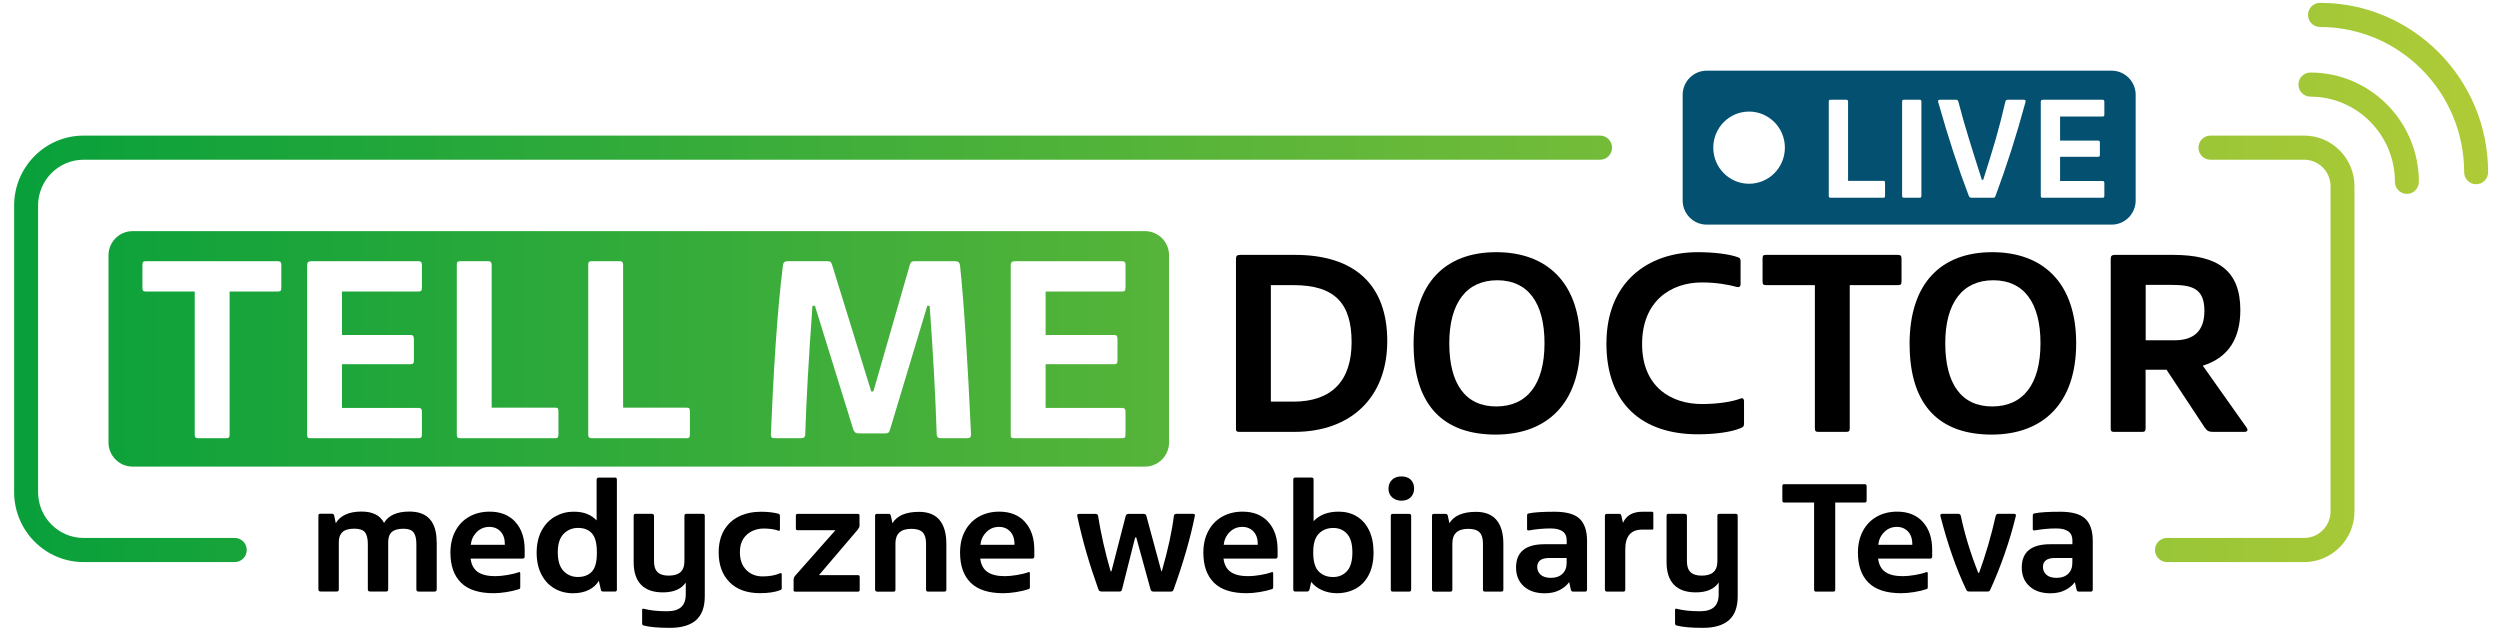 <svg width="164" height="42" viewBox="0 0 164 42" fill="none" xmlns="http://www.w3.org/2000/svg">
<g clip-path="url(#clip0_345_2099)">
<path d="M138.529 4.637H111.954C111.09 4.637 110.383 5.35 110.383 6.22V13.153C110.383 14.023 111.09 14.735 111.954 14.735H138.529C139.393 14.735 140.1 14.023 140.1 13.153V6.22C140.1 5.35 139.393 4.637 138.529 4.637ZM114.738 12.054C113.44 12.054 112.391 10.994 112.391 9.686C112.391 8.379 113.44 7.319 114.738 7.319C116.036 7.319 117.088 8.379 117.088 9.686C117.088 10.994 116.039 12.054 114.738 12.054ZM123.659 12.836C123.659 12.887 123.65 12.925 123.634 12.944C123.618 12.963 123.587 12.972 123.54 12.972H120.093C120.045 12.972 120.014 12.963 119.995 12.944C119.976 12.925 119.967 12.887 119.967 12.836V6.673C119.967 6.625 119.973 6.594 119.989 6.575C120.008 6.556 120.036 6.543 120.083 6.543H121.126C121.196 6.543 121.233 6.587 121.233 6.673V11.864H123.552C123.596 11.864 123.625 11.874 123.637 11.893C123.65 11.912 123.659 11.95 123.659 12V12.836ZM126.044 12.846C126.044 12.928 126.01 12.972 125.937 12.972H124.904C124.86 12.972 124.828 12.963 124.806 12.944C124.787 12.925 124.778 12.89 124.778 12.846V6.673C124.778 6.619 124.787 6.584 124.806 6.568C124.828 6.553 124.86 6.543 124.904 6.543H125.937C126.01 6.543 126.044 6.587 126.044 6.673V12.846ZM132.873 6.692C132.288 8.857 131.631 10.911 130.905 12.855C130.887 12.899 130.868 12.931 130.846 12.947C130.827 12.963 130.799 12.972 130.758 12.972H129.337C129.29 12.972 129.256 12.963 129.231 12.947C129.202 12.931 129.177 12.896 129.152 12.846C128.476 11.079 127.807 9.028 127.144 6.692C127.138 6.679 127.135 6.66 127.135 6.632C127.135 6.575 127.182 6.543 127.273 6.543H128.304C128.357 6.543 128.395 6.556 128.417 6.575C128.439 6.594 128.458 6.625 128.47 6.673C128.684 7.489 128.91 8.29 129.152 9.072C129.391 9.854 129.677 10.759 130.01 11.795H130.098C130.415 10.813 130.689 9.921 130.921 9.12C131.151 8.319 131.361 7.502 131.55 6.673C131.562 6.625 131.578 6.594 131.603 6.575C131.625 6.556 131.663 6.543 131.713 6.543H132.747C132.863 6.543 132.904 6.594 132.873 6.692ZM138.045 7.496C138.045 7.556 138.039 7.594 138.023 7.613C138.004 7.635 137.97 7.645 137.919 7.645H135.141V9.224H137.636C137.684 9.224 137.712 9.234 137.731 9.259C137.746 9.281 137.753 9.319 137.753 9.37V10.145C137.753 10.199 137.746 10.234 137.731 10.253C137.712 10.272 137.684 10.285 137.636 10.285H135.141V11.874H137.919C137.963 11.874 137.998 11.883 138.017 11.902C138.036 11.921 138.045 11.959 138.045 12.01V12.823C138.045 12.884 138.039 12.925 138.023 12.944C138.004 12.963 137.97 12.972 137.919 12.972H133.994C133.947 12.972 133.916 12.963 133.9 12.947C133.884 12.931 133.875 12.899 133.875 12.855V6.692C133.875 6.638 133.888 6.603 133.91 6.578C133.935 6.556 133.972 6.543 134.032 6.543H137.919C137.963 6.543 137.998 6.556 138.017 6.575C138.036 6.594 138.045 6.628 138.045 6.682V7.496Z" fill="#035071"/>
<path d="M81.08 28.135V16.986C81.08 16.79 81.149 16.72 81.363 16.72H84.951C88.892 16.72 91.004 18.705 91.004 22.374C91.004 26.043 88.647 28.331 84.913 28.331H81.287C81.13 28.331 81.077 28.278 81.077 28.135H81.08ZM84.847 26.347C87.346 26.347 88.665 24.998 88.665 22.447C88.665 19.895 87.556 18.705 84.863 18.705H83.368V26.347H84.844H84.847Z" fill="black"/>
<path d="M92.732 22.57C92.732 18.547 94.825 16.543 98.152 16.543C101.48 16.543 103.661 18.547 103.661 22.516C103.661 26.486 101.461 28.509 98.118 28.509C94.774 28.509 92.732 26.682 92.732 22.57ZM101.32 22.516C101.32 19.857 100.23 18.385 98.222 18.385C96.214 18.385 95.073 19.857 95.073 22.516C95.073 25.175 96.129 26.663 98.152 26.663C100.176 26.663 101.32 25.21 101.32 22.516Z" fill="black"/>
<path d="M105.383 22.516C105.383 18.509 108.111 16.543 111.366 16.543C112.422 16.543 113.424 16.666 113.971 16.863C114.147 16.916 114.182 16.97 114.182 17.163V18.651C114.182 18.794 114.075 18.863 113.952 18.828C113.39 18.67 112.563 18.528 111.646 18.528C109.588 18.528 107.721 19.769 107.721 22.57C107.721 25.372 109.622 26.505 111.646 26.505C112.72 26.505 113.651 26.347 114.163 26.15C114.304 26.081 114.408 26.15 114.408 26.328V27.781C114.408 27.977 114.355 28.012 114.197 28.081C113.582 28.347 112.491 28.49 111.382 28.49C107.705 28.49 105.38 26.47 105.38 22.516H105.383Z" fill="black"/>
<path d="M119.056 28.1V18.705H115.853C115.659 18.705 115.624 18.635 115.624 18.439V16.967C115.624 16.771 115.677 16.72 115.835 16.72H124.511C124.668 16.72 124.74 16.774 124.74 16.967V18.439C124.74 18.635 124.706 18.705 124.511 18.705H121.343V28.1C121.343 28.278 121.29 28.331 121.114 28.331H119.285C119.109 28.331 119.056 28.278 119.056 28.1Z" fill="black"/>
<path d="M125.268 22.57C125.268 18.547 127.361 16.543 130.689 16.543C134.016 16.543 136.197 18.547 136.197 22.516C136.197 26.486 133.998 28.509 130.654 28.509C127.311 28.509 125.271 26.682 125.271 22.57H125.268ZM133.856 22.516C133.856 19.857 132.766 18.385 130.758 18.385C128.75 18.385 127.609 19.857 127.609 22.516C127.609 25.175 128.665 26.663 130.689 26.663C132.712 26.663 133.856 25.21 133.856 22.516Z" fill="black"/>
<path d="M147.246 28.331H145.169C144.905 28.331 144.763 28.262 144.606 28.012L142.124 24.254H140.751V28.1C140.751 28.259 140.697 28.331 140.556 28.331H138.673C138.516 28.331 138.463 28.278 138.463 28.1V16.986C138.463 16.79 138.532 16.72 138.746 16.72H142.548C145.47 16.72 146.966 17.73 146.966 20.335C146.966 22.178 146.209 23.456 144.503 23.988L147.387 28.066C147.494 28.224 147.406 28.331 147.246 28.331ZM140.754 22.323H142.655C143.906 22.323 144.609 21.722 144.609 20.392C144.609 18.901 143.783 18.689 142.429 18.689H140.757V22.323H140.754Z" fill="black"/>
<path d="M28.649 35.568V38.657C28.649 38.759 28.599 38.809 28.498 38.809H27.474C27.367 38.809 27.314 38.759 27.314 38.657V35.698C27.314 35.34 27.251 35.08 27.128 34.922C27.003 34.764 26.786 34.685 26.471 34.685C26.116 34.685 25.859 34.757 25.702 34.9C25.544 35.042 25.466 35.261 25.466 35.555V38.654C25.466 38.711 25.453 38.752 25.434 38.771C25.416 38.79 25.378 38.803 25.328 38.803H24.291C24.234 38.803 24.193 38.794 24.168 38.771C24.143 38.749 24.13 38.711 24.13 38.654V35.694C24.13 35.337 24.067 35.077 23.942 34.919C23.816 34.761 23.584 34.681 23.241 34.681C22.899 34.681 22.625 34.754 22.468 34.903C22.308 35.049 22.226 35.264 22.226 35.542V38.654C22.226 38.711 22.217 38.752 22.195 38.771C22.173 38.79 22.135 38.803 22.075 38.803H21.038C20.938 38.803 20.887 38.752 20.887 38.651V33.83C20.887 33.744 20.925 33.7 21.004 33.7H21.761C21.811 33.7 21.846 33.71 21.868 33.725C21.89 33.741 21.906 33.773 21.921 33.817L22.028 34.324C22.163 34.08 22.374 33.89 22.66 33.757C22.946 33.624 23.298 33.558 23.719 33.558C24.445 33.558 24.938 33.805 25.192 34.302C25.485 33.808 26.041 33.558 26.858 33.558C28.049 33.558 28.643 34.226 28.643 35.558L28.649 35.568Z" fill="black"/>
<path d="M33.8 34.235C34.211 34.681 34.419 35.292 34.419 36.074V36.505C34.419 36.597 34.371 36.644 34.28 36.644H30.871C30.921 37.046 31.078 37.337 31.345 37.521C31.612 37.705 31.993 37.796 32.483 37.796C32.718 37.796 32.986 37.771 33.284 37.72C33.583 37.67 33.828 37.61 34.023 37.537C34.035 37.53 34.054 37.527 34.076 37.527C34.111 37.527 34.129 37.556 34.129 37.613V38.505C34.129 38.55 34.123 38.581 34.108 38.607C34.092 38.632 34.063 38.648 34.023 38.654C33.809 38.727 33.548 38.787 33.243 38.838C32.935 38.888 32.649 38.914 32.379 38.914C31.418 38.914 30.704 38.683 30.242 38.224C29.78 37.765 29.548 37.109 29.548 36.255C29.548 35.71 29.658 35.235 29.875 34.83C30.091 34.425 30.393 34.112 30.783 33.893C31.169 33.675 31.619 33.564 32.125 33.564C32.828 33.564 33.388 33.786 33.803 34.232L33.8 34.235ZM31.273 34.906C31.05 35.131 30.918 35.41 30.883 35.739H33.118C33.124 35.365 33.033 35.077 32.841 34.871C32.649 34.666 32.404 34.564 32.103 34.564C31.776 34.564 31.499 34.678 31.276 34.903L31.273 34.906Z" fill="black"/>
<path d="M40.436 31.361C40.458 31.383 40.468 31.421 40.468 31.478V38.667C40.468 38.759 40.43 38.806 40.348 38.806H39.591C39.528 38.806 39.481 38.797 39.459 38.775C39.434 38.752 39.418 38.718 39.412 38.667L39.283 38.097C39.142 38.347 38.922 38.547 38.632 38.695C38.34 38.841 37.995 38.917 37.596 38.917C37.14 38.917 36.731 38.812 36.373 38.603C36.012 38.395 35.729 38.091 35.518 37.689C35.308 37.287 35.204 36.809 35.204 36.258C35.204 35.707 35.317 35.194 35.54 34.789C35.763 34.384 36.062 34.08 36.433 33.874C36.804 33.669 37.203 33.567 37.63 33.567C37.972 33.567 38.265 33.615 38.507 33.713C38.749 33.811 38.959 33.95 39.138 34.137V31.478C39.138 31.421 39.151 31.38 39.176 31.361C39.201 31.342 39.242 31.329 39.299 31.329H40.336C40.386 31.329 40.42 31.339 40.443 31.361H40.436ZM39.154 36.214C39.154 35.631 39.044 35.223 38.827 34.985C38.61 34.748 38.309 34.631 37.925 34.631C37.542 34.631 37.231 34.761 36.973 35.023C36.716 35.286 36.59 35.688 36.59 36.236C36.59 36.783 36.716 37.195 36.97 37.458C37.221 37.72 37.536 37.85 37.907 37.85C38.299 37.85 38.604 37.733 38.824 37.502C39.044 37.268 39.154 36.869 39.154 36.302V36.217V36.214Z" fill="black"/>
<path d="M46.203 33.738C46.224 33.76 46.234 33.795 46.234 33.846V39.12C46.234 39.816 46.045 40.335 45.668 40.674C45.291 41.013 44.716 41.187 43.949 41.187C43.183 41.187 42.627 41.136 42.23 41.035C42.158 41.019 42.124 40.974 42.124 40.895V40.012C42.124 39.939 42.161 39.914 42.24 39.936C42.639 40.044 43.145 40.098 43.758 40.098C44.179 40.098 44.487 40.006 44.688 39.822C44.886 39.639 44.986 39.36 44.986 38.99V38.214C44.694 38.645 44.191 38.86 43.481 38.86C42.853 38.86 42.378 38.692 42.055 38.36C41.731 38.027 41.568 37.534 41.568 36.882V33.846C41.568 33.795 41.577 33.76 41.599 33.738C41.621 33.716 41.656 33.706 41.706 33.706H42.743C42.85 33.706 42.903 33.754 42.903 33.846V36.828C42.903 37.151 42.982 37.388 43.142 37.537C43.302 37.689 43.544 37.761 43.861 37.761C44.21 37.761 44.471 37.685 44.641 37.53C44.81 37.375 44.898 37.138 44.898 36.815V33.846C44.898 33.795 44.908 33.76 44.93 33.738C44.952 33.716 44.99 33.706 45.046 33.706H46.083C46.14 33.706 46.181 33.716 46.199 33.738H46.203Z" fill="black"/>
<path d="M47.855 38.186C47.381 37.705 47.145 37.056 47.145 36.239C47.145 35.672 47.265 35.188 47.497 34.786C47.73 34.384 48.06 34.08 48.481 33.877C48.902 33.672 49.383 33.57 49.923 33.57C50.366 33.57 50.746 33.615 51.067 33.7C51.13 33.729 51.164 33.773 51.164 33.83V34.735C51.164 34.808 51.13 34.833 51.057 34.811C50.809 34.719 50.483 34.672 50.087 34.672C49.845 34.672 49.603 34.723 49.367 34.827C49.128 34.931 48.93 35.099 48.773 35.327C48.616 35.558 48.537 35.856 48.537 36.22C48.537 36.714 48.676 37.103 48.955 37.388C49.232 37.673 49.593 37.812 50.033 37.812C50.473 37.812 50.853 37.746 51.164 37.606C51.177 37.6 51.196 37.597 51.218 37.597C51.259 37.597 51.281 37.622 51.281 37.673V38.588C51.281 38.651 51.246 38.695 51.174 38.718C50.831 38.847 50.395 38.911 49.86 38.911C48.999 38.911 48.33 38.67 47.855 38.189V38.186Z" fill="black"/>
<path d="M52.06 38.711V38.021C52.06 37.929 52.098 37.837 52.176 37.752L54.803 34.783H52.324C52.245 34.783 52.208 34.745 52.208 34.666V33.827C52.208 33.748 52.245 33.71 52.324 33.71H56.268C56.346 33.71 56.384 33.741 56.384 33.808V34.498C56.384 34.555 56.346 34.637 56.268 34.745L53.725 37.727H56.277C56.355 37.727 56.396 37.771 56.396 37.856V38.695C56.396 38.775 56.359 38.812 56.277 38.812H52.164C52.091 38.812 52.057 38.781 52.057 38.714L52.06 38.711Z" fill="black"/>
<path d="M61.632 34.112C61.93 34.466 62.081 34.989 62.081 35.679V38.66C62.081 38.718 62.069 38.759 62.05 38.778C62.028 38.8 61.99 38.809 61.933 38.809H60.896C60.84 38.809 60.799 38.8 60.78 38.778C60.758 38.755 60.749 38.718 60.749 38.66V35.647C60.749 35.318 60.673 35.074 60.526 34.922C60.375 34.767 60.13 34.691 59.787 34.691C59.09 34.691 58.741 35.011 58.741 35.65V38.664C58.741 38.721 58.731 38.762 58.709 38.781C58.687 38.8 58.653 38.812 58.602 38.812H57.556C57.455 38.812 57.405 38.762 57.405 38.66V33.839C57.405 33.754 57.443 33.71 57.521 33.71H58.279C58.329 33.71 58.364 33.719 58.386 33.735C58.408 33.751 58.423 33.782 58.439 33.827L58.546 34.321C58.844 33.827 59.426 33.577 60.287 33.577C60.884 33.577 61.333 33.754 61.632 34.108V34.112Z" fill="black"/>
<path d="M67.231 34.235C67.643 34.681 67.85 35.292 67.85 36.074V36.505C67.85 36.597 67.803 36.644 67.712 36.644H64.303C64.353 37.046 64.51 37.337 64.777 37.521C65.044 37.705 65.424 37.796 65.915 37.796C66.15 37.796 66.418 37.771 66.716 37.72C67.015 37.67 67.26 37.61 67.454 37.537C67.467 37.53 67.486 37.527 67.508 37.527C67.543 37.527 67.561 37.556 67.561 37.613V38.505C67.561 38.55 67.555 38.581 67.539 38.607C67.524 38.632 67.495 38.648 67.454 38.654C67.241 38.727 66.98 38.787 66.675 38.838C66.37 38.888 66.081 38.914 65.811 38.914C64.85 38.914 64.136 38.683 63.674 38.224C63.212 37.765 62.98 37.109 62.98 36.255C62.98 35.71 63.087 35.235 63.306 34.83C63.523 34.425 63.825 34.112 64.215 33.893C64.604 33.675 65.051 33.564 65.556 33.564C66.26 33.564 66.82 33.786 67.234 34.232L67.231 34.235ZM64.705 34.906C64.482 35.131 64.35 35.41 64.315 35.739H66.549C66.556 35.365 66.465 35.077 66.273 34.871C66.081 34.666 65.836 34.564 65.534 34.564C65.208 34.564 64.931 34.678 64.708 34.903L64.705 34.906Z" fill="black"/>
<path d="M72.133 38.778C72.105 38.755 72.077 38.714 72.049 38.648C71.75 37.809 71.489 37.008 71.269 36.248C71.049 35.489 70.848 34.694 70.672 33.871L70.663 33.808C70.663 33.744 70.704 33.71 70.792 33.71H71.851C71.964 33.71 72.023 33.754 72.033 33.839C72.212 34.973 72.485 36.185 72.856 37.477H72.91L73.84 33.871C73.852 33.814 73.877 33.773 73.909 33.748C73.94 33.722 73.987 33.71 74.053 33.71H75.006C75.062 33.71 75.106 33.719 75.135 33.735C75.163 33.754 75.185 33.789 75.2 33.836L76.184 37.473H76.215C76.621 36.058 76.885 34.846 77.007 33.836C77.02 33.751 77.083 33.706 77.19 33.706H78.249C78.311 33.706 78.352 33.719 78.371 33.744C78.39 33.77 78.39 33.811 78.377 33.868C78.091 35.289 77.633 36.882 76.998 38.648C76.976 38.711 76.951 38.755 76.922 38.778C76.894 38.8 76.856 38.809 76.806 38.809H75.684C75.621 38.809 75.571 38.797 75.54 38.771C75.508 38.746 75.483 38.705 75.471 38.648L74.54 35.258H74.465L73.601 38.679C73.585 38.73 73.566 38.765 73.538 38.781C73.51 38.8 73.469 38.806 73.422 38.806H72.291C72.228 38.806 72.181 38.797 72.152 38.775L72.133 38.778Z" fill="black"/>
<path d="M83.192 34.235C83.603 34.681 83.811 35.292 83.811 36.074V36.505C83.811 36.597 83.763 36.644 83.672 36.644H80.263C80.313 37.046 80.47 37.337 80.737 37.521C81.004 37.705 81.385 37.796 81.875 37.796C82.111 37.796 82.378 37.771 82.676 37.72C82.975 37.67 83.22 37.61 83.415 37.537C83.427 37.53 83.446 37.527 83.468 37.527C83.503 37.527 83.521 37.556 83.521 37.613V38.505C83.521 38.55 83.515 38.581 83.499 38.607C83.484 38.632 83.455 38.648 83.415 38.654C83.201 38.727 82.94 38.787 82.635 38.838C82.331 38.888 82.041 38.914 81.771 38.914C80.809 38.914 80.096 38.683 79.634 38.224C79.172 37.765 78.94 37.109 78.94 36.255C78.94 35.71 79.047 35.235 79.267 34.83C79.484 34.425 79.785 34.112 80.175 33.893C80.564 33.675 81.011 33.564 81.517 33.564C82.221 33.564 82.78 33.786 83.195 34.232L83.192 34.235ZM80.665 34.906C80.442 35.131 80.31 35.41 80.275 35.739H82.51C82.516 35.365 82.425 35.077 82.233 34.871C82.041 34.666 81.796 34.564 81.495 34.564C81.168 34.564 80.891 34.678 80.668 34.903L80.665 34.906Z" fill="black"/>
<path d="M88.999 33.874C89.344 34.08 89.615 34.381 89.809 34.783C90.004 35.185 90.105 35.672 90.105 36.245C90.105 36.818 90.001 37.306 89.794 37.708C89.586 38.11 89.303 38.41 88.939 38.613C88.574 38.812 88.163 38.914 87.701 38.914C87.346 38.914 87.019 38.847 86.724 38.714C86.428 38.581 86.192 38.401 86.013 38.17L85.906 38.664C85.891 38.714 85.872 38.749 85.847 38.771C85.822 38.794 85.781 38.803 85.724 38.803H84.967C84.882 38.803 84.838 38.755 84.838 38.664V31.475C84.838 31.418 84.848 31.377 84.87 31.358C84.892 31.339 84.929 31.326 84.986 31.326H86.023C86.079 31.326 86.12 31.335 86.139 31.358C86.158 31.38 86.171 31.418 86.171 31.475V34.188C86.563 33.773 87.11 33.564 87.817 33.564C88.26 33.564 88.653 33.665 88.999 33.871V33.874ZM88.364 37.464C88.6 37.204 88.716 36.796 88.716 36.236C88.716 35.675 88.6 35.277 88.367 35.02C88.135 34.761 87.833 34.634 87.465 34.634C87.072 34.634 86.755 34.761 86.513 35.011C86.271 35.261 86.148 35.656 86.148 36.195V36.27C86.148 36.837 86.268 37.242 86.507 37.486C86.746 37.73 87.06 37.853 87.453 37.853C87.823 37.853 88.125 37.724 88.361 37.467L88.364 37.464Z" fill="black"/>
<path d="M91.327 32.63C91.167 32.488 91.085 32.298 91.085 32.06C91.085 31.823 91.161 31.63 91.315 31.478C91.469 31.326 91.673 31.253 91.93 31.253C92.188 31.253 92.399 31.326 92.546 31.468C92.691 31.611 92.766 31.807 92.766 32.051C92.766 32.282 92.691 32.472 92.543 32.621C92.392 32.773 92.191 32.845 91.934 32.845C91.692 32.845 91.491 32.773 91.33 32.63H91.327ZM91.267 38.778C91.246 38.755 91.236 38.718 91.236 38.66V33.849C91.236 33.798 91.246 33.763 91.267 33.741C91.29 33.719 91.327 33.71 91.387 33.71H92.433C92.484 33.71 92.518 33.719 92.54 33.741C92.562 33.763 92.572 33.798 92.572 33.849V38.66C92.572 38.718 92.562 38.759 92.54 38.778C92.518 38.797 92.484 38.809 92.433 38.809H91.387C91.33 38.809 91.29 38.8 91.267 38.778Z" fill="black"/>
<path d="M98.171 34.112C98.47 34.466 98.621 34.989 98.621 35.679V38.66C98.621 38.718 98.611 38.759 98.589 38.778C98.567 38.797 98.529 38.809 98.47 38.809H97.433C97.376 38.809 97.335 38.8 97.313 38.778C97.291 38.755 97.282 38.718 97.282 38.66V35.647C97.282 35.318 97.207 35.074 97.059 34.922C96.911 34.77 96.663 34.691 96.32 34.691C95.623 34.691 95.274 35.011 95.274 35.65V38.664C95.274 38.721 95.265 38.762 95.243 38.781C95.221 38.803 95.186 38.812 95.136 38.812H94.089C93.989 38.812 93.939 38.762 93.939 38.66V33.839C93.939 33.754 93.976 33.71 94.058 33.71H94.815C94.865 33.71 94.9 33.719 94.922 33.735C94.944 33.754 94.96 33.782 94.975 33.827L95.082 34.321C95.381 33.827 95.962 33.577 96.823 33.577C97.42 33.577 97.87 33.754 98.168 34.108L98.171 34.112Z" fill="black"/>
<path d="M103.63 34.036C103.95 34.349 104.11 34.83 104.11 35.482V38.657C104.11 38.759 104.073 38.809 103.994 38.809H103.215C103.158 38.809 103.117 38.8 103.099 38.778C103.077 38.755 103.061 38.721 103.045 38.67L102.938 38.186C102.781 38.401 102.567 38.578 102.297 38.714C102.027 38.85 101.706 38.92 101.336 38.92C100.757 38.92 100.302 38.768 99.962 38.461C99.623 38.157 99.453 37.746 99.453 37.23C99.453 36.21 100.076 35.701 101.323 35.701H102.775V35.441C102.775 34.925 102.423 34.666 101.716 34.666C101.245 34.666 100.776 34.71 100.305 34.795H100.261C100.204 34.795 100.176 34.767 100.176 34.71V33.839C100.176 33.789 100.182 33.751 100.198 33.725C100.211 33.7 100.245 33.684 100.296 33.678C100.629 33.605 101.188 33.57 101.974 33.57C102.759 33.57 103.309 33.725 103.63 34.039V34.036ZM102.775 36.603H101.644C101.109 36.603 100.842 36.799 100.842 37.195C100.842 37.394 100.918 37.565 101.065 37.701C101.216 37.837 101.439 37.907 101.738 37.907C102.058 37.907 102.31 37.819 102.495 37.644C102.681 37.47 102.772 37.227 102.772 36.919V36.606L102.775 36.603Z" fill="black"/>
<path d="M108.459 33.665V34.666C108.459 34.694 108.453 34.713 108.437 34.726C108.422 34.738 108.4 34.742 108.362 34.742H107.73C106.989 34.742 106.618 35.172 106.618 36.033V38.66C106.618 38.718 106.609 38.759 106.587 38.778C106.565 38.8 106.53 38.809 106.48 38.809H105.443C105.386 38.809 105.345 38.8 105.32 38.778C105.295 38.755 105.282 38.718 105.282 38.66V33.839C105.282 33.754 105.326 33.71 105.411 33.71H106.213C106.263 33.71 106.297 33.719 106.313 33.735C106.329 33.751 106.348 33.782 106.36 33.827L106.467 34.302C106.681 33.814 107.105 33.57 107.74 33.57H108.371C108.428 33.57 108.456 33.602 108.456 33.669L108.459 33.665Z" fill="black"/>
<path d="M113.962 33.738C113.984 33.76 113.993 33.795 113.993 33.846V39.12C113.993 39.816 113.805 40.335 113.428 40.674C113.051 41.013 112.475 41.187 111.709 41.187C110.942 41.187 110.386 41.136 109.99 41.035C109.918 41.019 109.883 40.974 109.883 40.895V40.012C109.883 39.939 109.921 39.914 109.999 39.936C110.398 40.044 110.904 40.098 111.517 40.098C111.938 40.098 112.246 40.006 112.447 39.822C112.645 39.639 112.746 39.36 112.746 38.99V38.214C112.453 38.645 111.951 38.86 111.24 38.86C110.615 38.86 110.138 38.692 109.814 38.36C109.49 38.027 109.327 37.534 109.327 36.882V33.846C109.327 33.795 109.339 33.76 109.358 33.738C109.38 33.716 109.415 33.706 109.465 33.706H110.502C110.609 33.706 110.662 33.754 110.662 33.846V36.828C110.662 37.151 110.744 37.388 110.904 37.537C111.065 37.689 111.306 37.761 111.624 37.761C111.973 37.761 112.233 37.685 112.403 37.53C112.573 37.375 112.661 37.138 112.661 36.815V33.846C112.661 33.795 112.67 33.76 112.692 33.738C112.714 33.716 112.752 33.706 112.809 33.706H113.846C113.902 33.706 113.943 33.716 113.962 33.738Z" fill="black"/>
<path d="M119.037 38.778C119.015 38.755 119.005 38.721 119.005 38.67V32.966H117.06C117.004 32.966 116.966 32.956 116.947 32.934C116.928 32.912 116.922 32.871 116.922 32.804V31.912C116.922 31.855 116.931 31.814 116.947 31.794C116.966 31.772 116.997 31.763 117.048 31.763H122.314C122.364 31.763 122.399 31.772 122.421 31.794C122.443 31.817 122.452 31.855 122.452 31.912V32.804C122.452 32.868 122.443 32.912 122.427 32.934C122.408 32.956 122.371 32.966 122.314 32.966H120.391V38.67C120.391 38.721 120.382 38.755 120.363 38.778C120.344 38.8 120.306 38.809 120.25 38.809H119.137C119.087 38.809 119.052 38.8 119.03 38.778H119.037Z" fill="black"/>
<path d="M126.132 34.235C126.544 34.681 126.751 35.292 126.751 36.074V36.505C126.751 36.597 126.704 36.644 126.613 36.644H123.204C123.254 37.046 123.411 37.337 123.678 37.521C123.945 37.705 124.325 37.796 124.816 37.796C125.051 37.796 125.318 37.771 125.617 37.72C125.915 37.67 126.161 37.61 126.355 37.537C126.368 37.53 126.387 37.527 126.409 37.527C126.443 37.527 126.462 37.556 126.462 37.613V38.505C126.462 38.55 126.456 38.581 126.44 38.607C126.425 38.632 126.396 38.648 126.355 38.654C126.142 38.727 125.881 38.787 125.576 38.838C125.268 38.888 124.982 38.914 124.712 38.914C123.75 38.914 123.037 38.683 122.575 38.224C122.113 37.765 121.881 37.109 121.881 36.255C121.881 35.71 121.991 35.235 122.207 34.83C122.424 34.425 122.726 34.112 123.116 33.893C123.502 33.675 123.951 33.564 124.457 33.564C125.161 33.564 125.721 33.786 126.135 34.232L126.132 34.235ZM123.603 34.906C123.38 35.131 123.248 35.41 123.213 35.739H125.447C125.454 35.365 125.362 35.077 125.171 34.871C124.979 34.666 124.734 34.564 124.432 34.564C124.105 34.564 123.829 34.678 123.606 34.903L123.603 34.906Z" fill="black"/>
<path d="M129.058 38.781C129.03 38.762 129.001 38.721 128.973 38.657C128.332 37.315 127.773 35.72 127.295 33.868C127.289 33.855 127.286 33.833 127.286 33.805C127.286 33.741 127.333 33.706 127.424 33.706H128.448C128.549 33.706 128.608 33.751 128.63 33.836C128.879 35.042 129.262 36.289 129.774 37.581H129.828C130.277 36.346 130.638 35.099 130.918 33.836C130.94 33.751 131 33.706 131.1 33.706H132.115C132.229 33.706 132.269 33.763 132.232 33.877C132.034 34.694 131.789 35.517 131.499 36.346C131.21 37.176 130.899 37.951 130.566 38.676C130.544 38.727 130.522 38.762 130.497 38.778C130.472 38.794 130.434 38.803 130.384 38.803H129.199C129.136 38.803 129.089 38.794 129.061 38.778L129.058 38.781Z" fill="black"/>
<path d="M136.804 34.036C137.124 34.349 137.285 34.83 137.285 35.482V38.657C137.285 38.759 137.247 38.809 137.168 38.809H136.389C136.332 38.809 136.292 38.8 136.273 38.778C136.251 38.755 136.235 38.721 136.219 38.67L136.112 38.186C135.955 38.401 135.742 38.578 135.471 38.714C135.201 38.85 134.881 38.92 134.51 38.92C133.932 38.92 133.476 38.768 133.137 38.461C132.797 38.157 132.628 37.746 132.628 37.23C132.628 36.21 133.25 35.701 134.497 35.701H135.949V35.441C135.949 34.925 135.597 34.666 134.89 34.666C134.419 34.666 133.951 34.71 133.479 34.795H133.435C133.379 34.795 133.35 34.767 133.35 34.71V33.839C133.35 33.789 133.357 33.751 133.372 33.725C133.385 33.7 133.419 33.684 133.47 33.678C133.806 33.605 134.362 33.57 135.148 33.57C135.933 33.57 136.483 33.725 136.804 34.039V34.036ZM135.949 36.603H134.818C134.284 36.603 134.017 36.799 134.017 37.195C134.017 37.394 134.092 37.565 134.24 37.701C134.387 37.837 134.614 37.907 134.912 37.907C135.233 37.907 135.484 37.819 135.669 37.644C135.855 37.47 135.946 37.227 135.946 36.919V36.606L135.949 36.603Z" fill="black"/>
<path d="M104.965 8.895C105.399 8.895 105.75 9.25 105.75 9.687C105.75 10.123 105.399 10.478 104.965 10.478H5.484C3.837 10.478 2.498 11.827 2.498 13.485V32.282C2.498 33.941 3.837 35.289 5.484 35.289H15.401C15.834 35.289 16.186 35.644 16.187 36.08C16.187 36.517 15.834 36.872 15.401 36.872H5.484C2.97 36.872 0.927 34.815 0.927 32.282V13.485C0.927 10.953 2.97 8.895 5.484 8.895H104.965ZM151.155 8.895C152.974 8.895 154.454 10.386 154.454 12.219V33.548C154.454 35.381 152.974 36.872 151.155 36.872H142.152C141.718 36.872 141.366 36.517 141.366 36.08C141.367 35.644 141.718 35.289 142.152 35.289H151.155C152.107 35.289 152.883 34.507 152.883 33.548V12.219C152.883 11.26 152.107 10.478 151.155 10.478H145.005C144.572 10.477 144.22 10.123 144.22 9.687C144.22 9.25 144.572 8.895 145.005 8.895H151.155ZM75.118 15.163C75.983 15.163 76.689 15.875 76.69 16.745V29.024C76.69 29.895 75.983 30.608 75.118 30.608H8.689C7.825 30.608 7.117 29.895 7.117 29.024V16.745C7.118 15.875 7.825 15.163 8.689 15.163H75.118ZM9.553 17.135C9.471 17.135 9.414 17.154 9.386 17.189C9.355 17.223 9.342 17.29 9.342 17.385V18.857C9.342 18.961 9.355 19.035 9.386 19.069C9.414 19.104 9.474 19.123 9.569 19.123H12.774V28.519C12.774 28.601 12.79 28.657 12.825 28.695C12.862 28.73 12.919 28.746 13 28.746H14.832C14.926 28.746 14.986 28.73 15.018 28.695C15.046 28.657 15.062 28.601 15.062 28.519V19.123H18.229C18.323 19.123 18.383 19.104 18.411 19.069C18.443 19.035 18.455 18.961 18.455 18.857V17.385C18.455 17.29 18.439 17.223 18.404 17.189C18.367 17.154 18.31 17.135 18.229 17.135H9.553ZM20.429 17.135C20.322 17.135 20.249 17.157 20.208 17.198C20.165 17.239 20.146 17.309 20.146 17.401V28.534C20.146 28.616 20.161 28.674 20.19 28.702C20.218 28.734 20.275 28.746 20.357 28.746H27.448C27.543 28.746 27.603 28.73 27.634 28.695C27.662 28.657 27.678 28.588 27.678 28.481V27.012C27.678 26.917 27.659 26.85 27.624 26.816C27.59 26.781 27.53 26.761 27.448 26.761H22.434V23.89H26.94C27.021 23.89 27.074 23.871 27.106 23.836C27.134 23.801 27.151 23.738 27.151 23.644V22.241C27.151 22.146 27.134 22.079 27.106 22.038C27.074 21.997 27.021 21.975 26.94 21.975H22.434V19.123H27.448C27.543 19.123 27.602 19.104 27.634 19.069C27.662 19.035 27.678 18.961 27.678 18.857V17.385C27.678 17.29 27.659 17.223 27.624 17.189C27.59 17.154 27.53 17.135 27.448 17.135H20.429ZM30.176 17.135C30.095 17.135 30.038 17.154 30.01 17.189C29.979 17.223 29.966 17.284 29.966 17.366V28.499C29.966 28.594 29.981 28.657 30.019 28.695C30.053 28.73 30.111 28.746 30.196 28.746H36.423C36.505 28.746 36.562 28.73 36.59 28.695C36.618 28.657 36.634 28.594 36.634 28.499V26.992C36.634 26.897 36.621 26.834 36.599 26.796C36.577 26.761 36.524 26.745 36.443 26.745H32.253V17.366C32.253 17.214 32.188 17.135 32.059 17.135H30.176ZM38.799 17.135C38.717 17.135 38.66 17.154 38.632 17.189C38.601 17.223 38.588 17.284 38.588 17.366V28.499C38.588 28.594 38.604 28.657 38.642 28.695C38.676 28.73 38.733 28.746 38.818 28.746H45.046C45.128 28.746 45.184 28.73 45.212 28.695C45.24 28.657 45.257 28.594 45.257 28.499V26.992C45.257 26.897 45.244 26.834 45.222 26.796C45.197 26.761 45.147 26.745 45.062 26.745H40.876V17.366C40.876 17.214 40.81 17.135 40.681 17.135H38.799ZM51.68 17.135C51.479 17.135 51.375 17.223 51.362 17.401C51.174 18.891 51.013 20.649 50.878 22.675C50.743 24.704 50.643 26.638 50.571 28.481C50.571 28.575 50.586 28.645 50.614 28.686C50.643 28.727 50.718 28.746 50.834 28.746H52.525C52.628 28.746 52.707 28.727 52.754 28.686C52.798 28.645 52.823 28.575 52.824 28.481C52.893 26.262 53.053 23.453 53.298 20.06H53.458L55.972 28.163C56.01 28.258 56.051 28.325 56.098 28.366C56.142 28.407 56.215 28.43 56.309 28.43H58.103C58.184 28.43 58.248 28.411 58.288 28.376C58.329 28.341 58.361 28.275 58.386 28.18L60.83 20.06H60.987C61.211 23.146 61.365 25.954 61.447 28.481C61.447 28.575 61.468 28.645 61.515 28.686C61.562 28.727 61.641 28.746 61.744 28.746H63.436C63.539 28.746 63.611 28.727 63.646 28.686C63.68 28.645 63.699 28.575 63.7 28.481C63.464 23.425 63.225 19.73 62.977 17.401C62.964 17.309 62.932 17.239 62.879 17.198C62.829 17.157 62.754 17.135 62.659 17.135H59.985C59.891 17.135 59.824 17.154 59.783 17.189C59.743 17.223 59.709 17.284 59.687 17.366L57.292 25.682H57.154L54.583 17.366C54.561 17.284 54.526 17.223 54.486 17.189C54.445 17.154 54.379 17.135 54.284 17.135H51.68ZM66.584 17.135C66.481 17.135 66.405 17.157 66.365 17.198C66.324 17.239 66.304 17.309 66.304 17.401V28.534C66.304 28.616 66.317 28.674 66.348 28.702C66.376 28.734 66.433 28.746 66.515 28.746H73.608C73.698 28.746 73.761 28.73 73.789 28.695C73.821 28.657 73.833 28.588 73.833 28.481V27.012C73.833 26.917 73.818 26.85 73.783 26.816C73.746 26.781 73.689 26.761 73.608 26.761H68.592V23.89H73.095C73.177 23.89 73.234 23.871 73.262 23.836C73.293 23.801 73.306 23.738 73.306 23.644V22.241C73.306 22.146 73.293 22.079 73.262 22.038C73.234 21.997 73.177 21.975 73.095 21.975H68.592V19.123H73.608C73.698 19.123 73.761 19.104 73.789 19.069C73.821 19.035 73.833 18.961 73.833 18.857V17.385C73.833 17.29 73.818 17.223 73.783 17.189C73.746 17.154 73.689 17.135 73.608 17.135H66.584ZM151.564 4.758C155.488 4.758 158.678 7.974 158.678 11.928C158.678 12.364 158.326 12.719 157.893 12.719C157.459 12.719 157.107 12.364 157.107 11.928C157.107 8.848 154.618 6.34 151.564 6.34C151.13 6.34 150.778 5.986 150.778 5.549C150.778 5.112 151.13 4.758 151.564 4.758ZM152.192 0.187C158.272 0.187 163.219 5.169 163.219 11.294C163.219 11.731 162.867 12.086 162.433 12.086C161.999 12.086 161.648 11.731 161.648 11.294C161.647 6.043 157.405 1.77 152.192 1.77C151.758 1.769 151.406 1.414 151.406 0.978C151.407 0.541 151.758 0.187 152.192 0.187Z" fill="url(#paint0_linear_345_2099)"/>
</g>
<defs>
<linearGradient id="paint0_linear_345_2099" x1="0.927" y1="18.529" x2="163.219" y2="18.529" gradientUnits="userSpaceOnUse">
<stop stop-color="#08A03B"/>
<stop offset="1" stop-color="#AFCB37"/>
</linearGradient>
<clipPath id="clip0_345_2099">
<rect width="162.292" height="41" fill="white" transform="translate(0.927 0.187)"/>
</clipPath>
</defs>
</svg>
